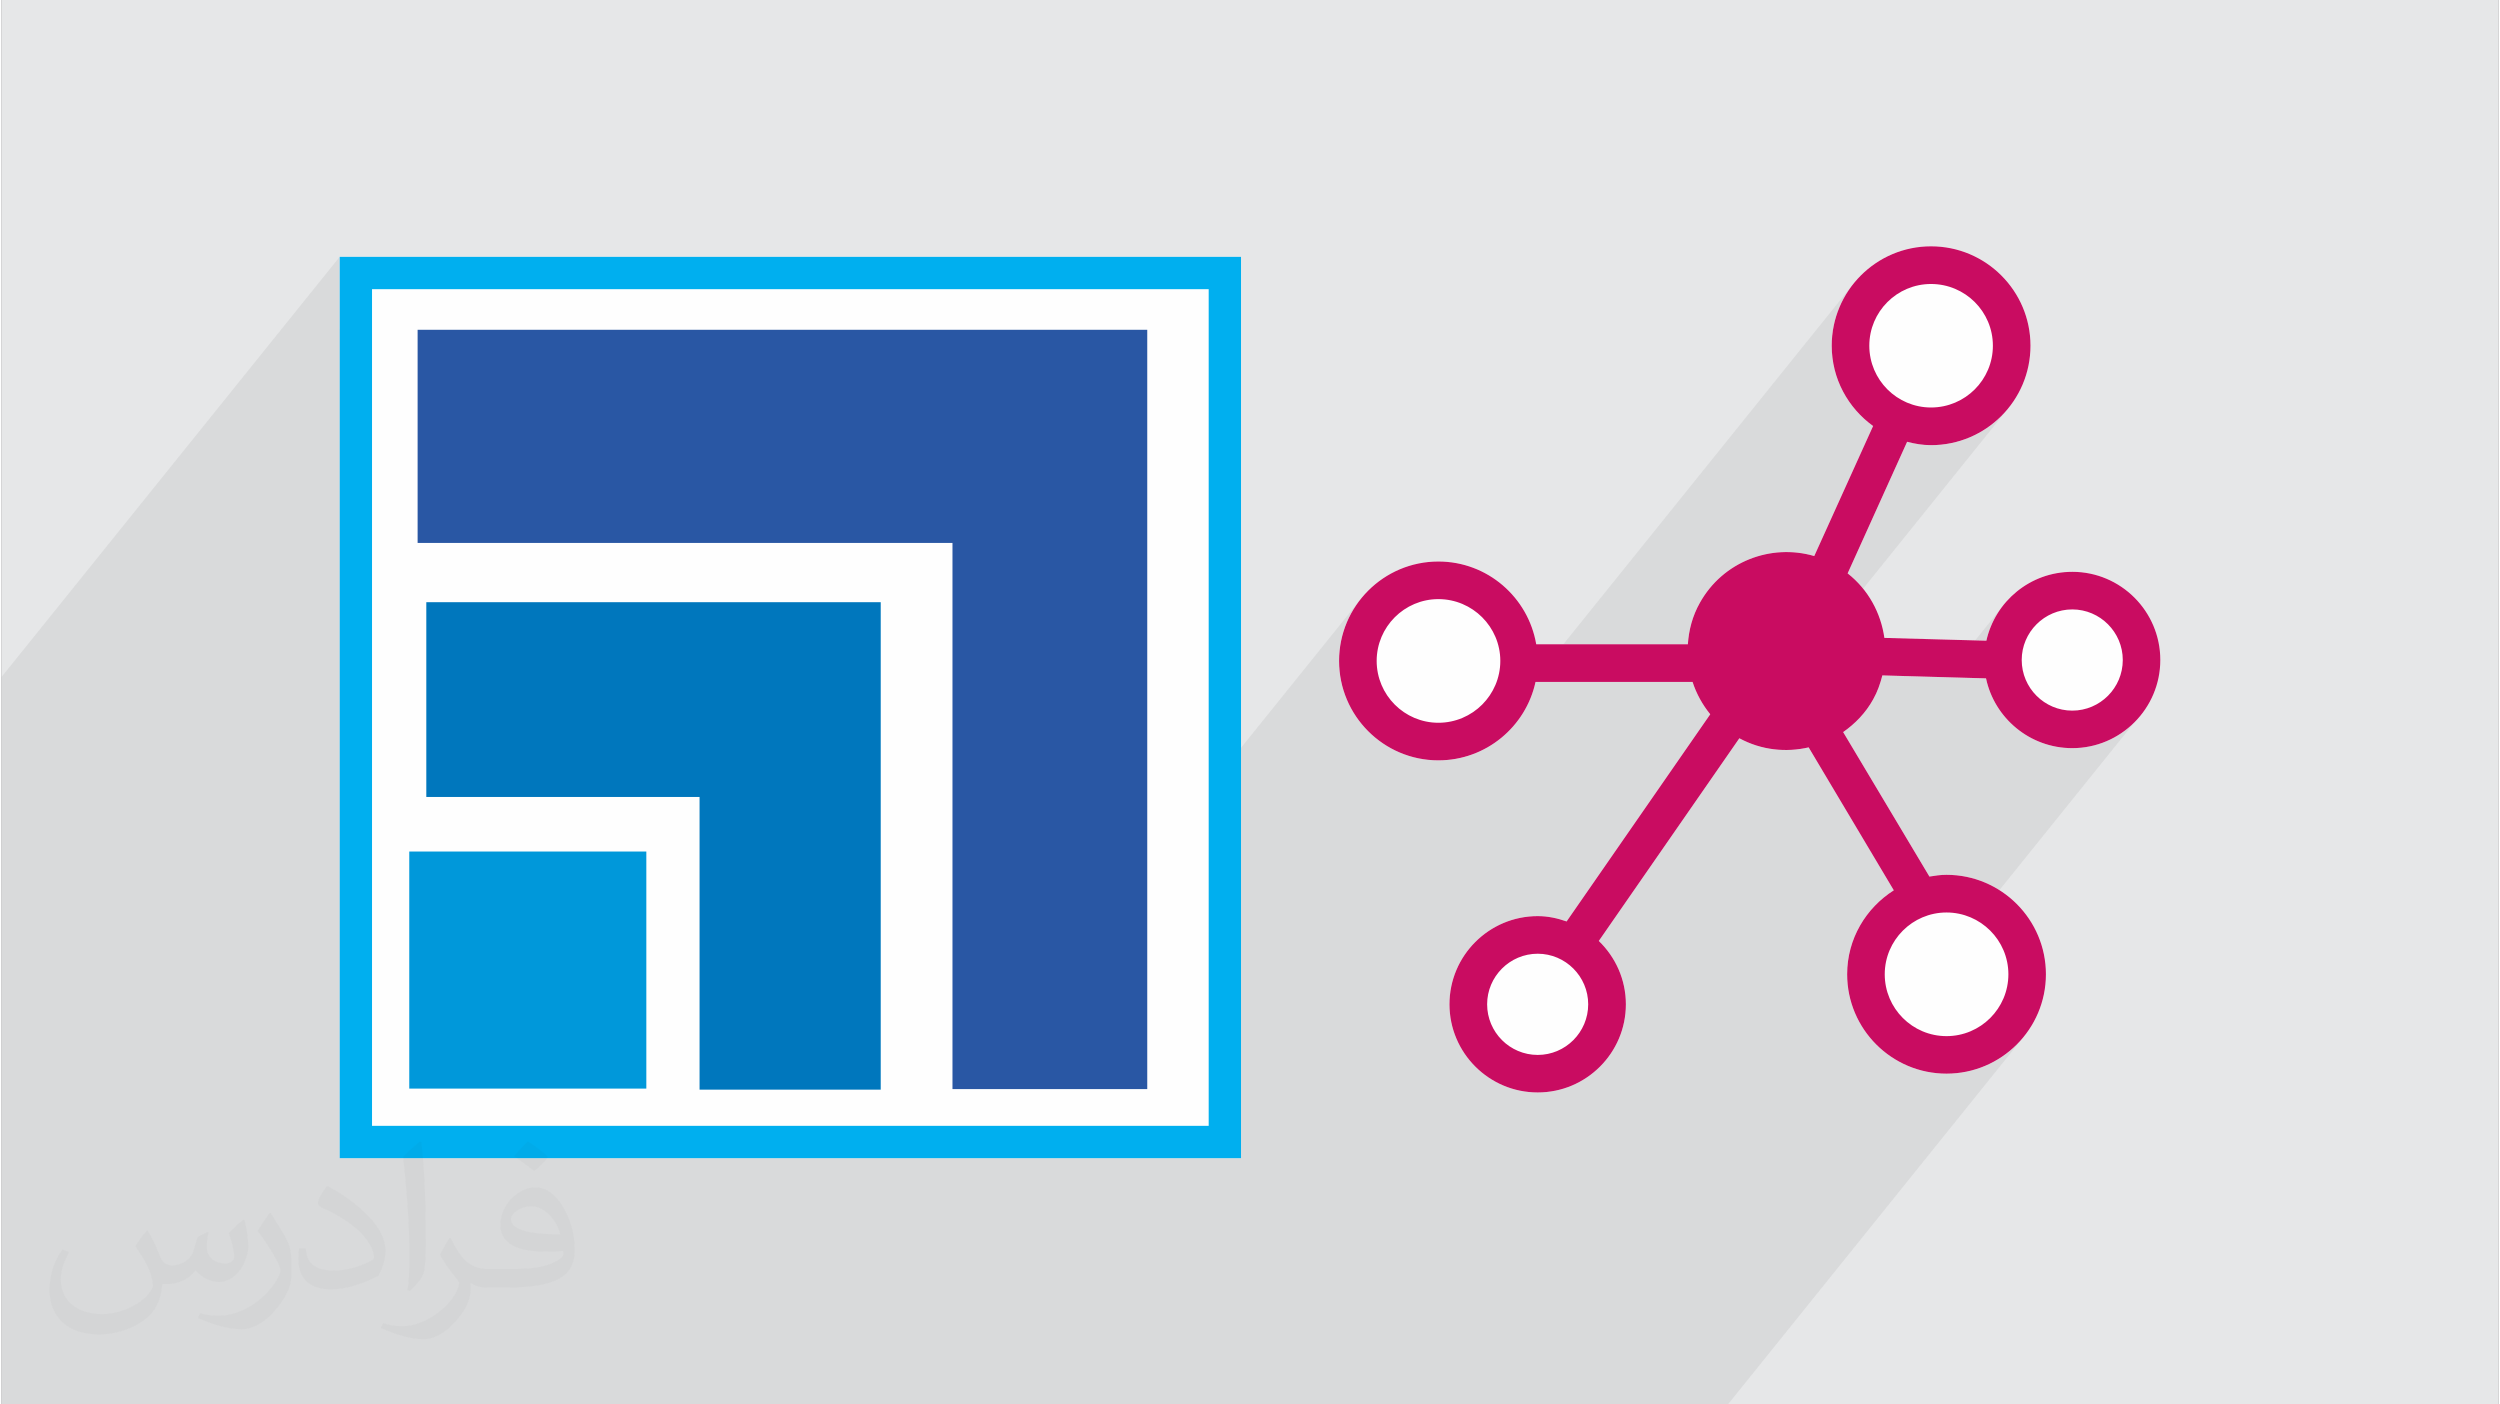 <?xml version="1.0" encoding="UTF-8"?>
<!DOCTYPE svg PUBLIC "-//W3C//DTD SVG 1.0//EN" "http://www.w3.org/TR/2001/REC-SVG-20010904/DTD/svg10.dtd">
<!-- Creator: CorelDRAW 2017 -->
<svg xmlns="http://www.w3.org/2000/svg" xml:space="preserve" width="356px" height="200px" version="1.0" shape-rendering="geometricPrecision" text-rendering="geometricPrecision" image-rendering="optimizeQuality" fill-rule="evenodd" clip-rule="evenodd"
viewBox="0 0 35600 20025"
 xmlns:xlink="http://www.w3.org/1999/xlink">
 <rect x="0" y="0" width="35600" height="20025" fill="#808080" stroke="none"/>
 <g id="Layer_x0020_1">
  <g id="_1436533997168">
   <path fill="#E6E7E8" d="M0 0l35600 0 0 20025 -35600 0 0 -20025z"/>
   <path fill="#373435" fill-opacity="0.078" d="M5932 4702l-650 808 0 -1387 -461 573 0 -1034 -4821 5990 0 10373 24613 0 4211 -5233 -91 100 -101 92 -109 82 -117 71 -124 59 -130 48 -136 35 -140 22 -145 7 -15 -1 638 -793 -130 108 -150 82 -166 51 -177 18 -177 -18 -166 -51 -149 -82 -131 -108 -46 -55 3349 -4161 -186 154 -213 116 -236 73 -252 26 -86 -8 595 -739 -107 88 -122 67 -135 42 -145 15 -146 -15 -135 -42 -122 -67 -107 -88 -88 -107 -67 -122 -42 -136 -14 -145 14 -145 42 -135 67 -122 -605 752 -27 -88 -417 -12 422 -525 64 -203 96 -187 125 -167 -867 1077 -901 -25 -955 1187 -96 -161 -122 23 -125 12 -125 2 -126 -10 -125 -22 -124 -33 -122 -45 -84 -40 3792 -4713 -91 101 -101 91 -109 82 -117 71 -124 60 -130 48 -136 35 -141 21 -145 8 -13 -1 744 -925 -107 131 -131 108 -150 81 -165 51 -178 18 -177 -18 -165 -51 -149 -81 -131 -108 -107 -131 -82 -149 -51 -166 -18 -177 18 -178 51 -165 82 -149 -650 807 -26 -141 -11 -174 7 -145 22 -140 35 -136 47 -130 60 -124 71 -117 82 -109 -5397 6707 -51 21 -116 36 -119 27 -123 16 -126 6 -12 -1 744 -924 -108 130 -131 108 -149 81 -166 52 -178 18 -177 -18 -165 -52 -150 -81 -130 -108 -107 -130 -82 -150 -51 -166 -18 -177 18 -177 51 -165 82 -150 -651 808 -7 -31 -22 -140 -7 -145 7 -145 22 -140 34 -136 48 -130 60 -124 71 -116 82 -109 -3059 3800 0 -4582 0 -3039 -10403 0z"/>
   <g>
    <path fill="#FEFEFE" fill-rule="nonzero" d="M5051 3662l12621 0 0 12851 -12851 0 0 -12851 230 0z"/>
    <path fill="#FEFEFE" d="M29524 8153c-600,0 -1099,421 -1225,982l-1454 -40c-50,-355 -229,-688 -524,-920l848 -1876c110,29 224,48 341,48 783,0 1418,-636 1418,-1418 0,-781 -635,-1417 -1418,-1417 -781,0 -1416,636 -1416,1417 0,472 234,888 590,1145l-839 1854c-620,-181 -1304,80 -1631,667 -106,188 -158,390 -171,591l-2162 0c-114,-668 -694,-1180 -1395,-1180 -781,0 -1416,636 -1416,1417 0,782 635,1418 1416,1418 679,0 1247,-480 1385,-1118l2239 0c54,166 140,323 252,461l-2048 2954c-130,-46 -267,-76 -412,-76 -694,0 -1258,564 -1258,1257 0,693 564,1257 1258,1257 693,0 1257,-564 1257,-1257 0,-354 -149,-674 -386,-903l2004 -2890c313,170 664,205 988,130l1214 2038c-397,252 -665,692 -665,1197 0,781 635,1417 1417,1417 781,0 1417,-636 1417,-1417 0,-781 -636,-1418 -1417,-1418 -85,0 -164,12 -244,25l-1230 -2060c170,-119 321,-273 428,-467 62,-110 101,-225 131,-341l1478 42c120,567 625,995 1230,995 691,0 1255,-564 1255,-1257 0,-692 -562,-1257 -1255,-1257z"/>
    <path fill="#C90C61" d="M29524 8153c-600,0 -1099,421 -1225,982l-1454 -40c-50,-355 -229,-688 -524,-920l848 -1876c110,29 224,48 341,48 783,0 1418,-636 1418,-1418 0,-781 -635,-1417 -1418,-1417 -781,0 -1416,636 -1416,1417 0,472 234,888 590,1145l-839 1854c-620,-181 -1304,80 -1631,667 -106,188 -158,390 -171,591l-2162 0c-114,-668 -694,-1180 -1395,-1180 -781,0 -1416,636 -1416,1417 0,782 635,1418 1416,1418 679,0 1247,-480 1385,-1118l2239 0c54,166 140,323 252,461l-2048 2954c-130,-46 -267,-76 -412,-76 -694,0 -1258,564 -1258,1257 0,693 564,1257 1258,1257 693,0 1257,-564 1257,-1257 0,-354 -149,-674 -386,-903l2004 -2890c313,170 664,205 988,130l1214 2038c-397,252 -665,692 -665,1197 0,781 635,1417 1417,1417 781,0 1417,-636 1417,-1417 0,-781 -636,-1418 -1417,-1418 -85,0 -164,12 -244,25l-1230 -2060c170,-119 321,-273 428,-467 62,-110 101,-225 131,-341l1478 42c120,567 625,995 1230,995 691,0 1255,-564 1255,-1257 0,-692 -562,-1257 -1255,-1257zm-2894 -3224c0,-486 395,-880 880,-880 487,0 882,394 882,880 0,486 -395,881 -882,881 -485,0 -880,-395 -880,-881zm-6144 5376c-485,0 -880,-396 -880,-882 0,-485 395,-881 880,-881 487,0 883,396 883,881 0,486 -396,882 -883,882zm1416 4736c-398,0 -721,-324 -721,-722 0,-396 323,-721 721,-721 397,0 720,325 720,721 0,398 -323,722 -720,722zm5829 -2031c486,0 882,396 882,881 0,487 -396,882 -882,882 -486,0 -881,-395 -881,-882 0,-485 395,-881 881,-881zm1793 -2878c-398,0 -721,-324 -721,-722 0,-396 323,-721 721,-721 397,0 720,325 720,721 0,398 -323,722 -720,722z"/>
    <path fill="#00AFEF" fill-rule="nonzero" d="M5051 3662l12621 0 0 12851 -12851 0 0 -12851 230 0zm12160 461l-11929 0 0 11929 11929 0 0 -11929z"/>
    <path fill="#0098DA" d="M5813 12141l3380 0 0 3380 -3380 0 0 -3380z"/>
    <path fill="#0077BD" d="M12535 8586l0 2777 0 4173 -2583 0 0 -4173 -3896 0 0 -2777 6479 0z"/>
    <path fill="#2957A4" d="M5932 4702l10403 0 0 3039 0 7787 -2777 0 0 -7787 -7626 0 0 -3039z"/>
   </g>
   <path fill="#373435" fill-opacity="0.031" d="M2082 17547c68,104 112,203 155,312 32,64 49,183 199,183 44,0 107,-14 163,-45 63,-33 111,-83 136,-159l60 -202 146 -72 10 10c-20,77 -25,149 -25,206 0,170 146,234 262,234 68,0 129,-34 129,-95 0,-81 -34,-217 -78,-339 68,-68 136,-136 214,-191l12 6c34,144 53,287 53,381 0,93 -41,196 -75,264 -70,132 -194,238 -344,238 -114,0 -241,-58 -328,-163l-5 0c-82,101 -209,193 -412,193l-63 0c-10,134 -39,229 -83,314 -121,237 -480,404 -818,404 -470,0 -706,-272 -706,-633 0,-223 73,-431 185,-578l92 38c-70,134 -117,262 -117,385 0,338 275,499 592,499 294,0 658,-187 724,-404 -25,-237 -114,-348 -250,-565 41,-72 94,-144 160,-221l12 0zm5421 -1274c99,62 196,136 291,221 -53,74 -119,142 -201,202 -95,-77 -190,-143 -287,-213 66,-74 131,-146 197,-210zm51 926c-160,0 -291,105 -291,183 0,168 320,219 703,217 -48,-196 -216,-400 -412,-400zm-359 895c208,0 390,-6 529,-41 155,-39 286,-118 286,-171 0,-15 0,-31 -5,-46 -87,8 -187,8 -274,8 -282,0 -498,-64 -583,-222 -21,-44 -36,-93 -36,-149 0,-152 66,-303 182,-406 97,-85 204,-138 313,-138 197,0 354,158 464,408 60,136 101,293 101,491 0,132 -36,243 -118,326 -153,148 -435,204 -867,204l-196 0 0 0 -51 0c-107,0 -184,-19 -245,-66l-10 0c3,25 5,50 5,72 0,97 -32,221 -97,320 -192,287 -400,410 -580,410 -182,0 -405,-70 -606,-161l36 -70c65,27 155,46 279,46 325,0 752,-314 805,-619 -12,-25 -34,-58 -65,-93 -95,-113 -155,-208 -211,-307 48,-95 92,-171 133,-239l17 -2c139,282 265,445 546,445l44 0 0 0 204 0zm-1408 299c24,-130 26,-276 26,-413l0 -202c0,-377 -48,-926 -87,-1282 68,-75 163,-161 238,-219l22 6c51,450 63,972 63,1452 0,126 -5,250 -17,340 -7,114 -73,201 -214,332l-31 -14zm-1449 -596c7,177 94,318 398,318 189,0 349,-50 526,-135 32,-14 49,-33 49,-49 0,-111 -85,-258 -228,-392 -139,-126 -323,-237 -495,-311 -59,-25 -78,-52 -78,-77 0,-51 68,-158 124,-235l19 -2c197,103 417,256 580,427 148,157 240,316 240,489 0,128 -39,250 -102,361 -216,109 -446,192 -674,192 -277,0 -466,-130 -466,-436 0,-33 0,-84 12,-150l95 0zm-501 -503l172 278c63,103 122,215 122,392l0 227c0,183 -117,379 -306,573 -148,132 -279,188 -400,188 -180,0 -386,-56 -624,-159l27 -70c75,21 162,37 269,37 342,-2 692,-252 852,-557 19,-35 26,-68 26,-90 0,-36 -19,-75 -34,-110 -87,-165 -184,-315 -291,-453 56,-89 112,-174 173,-258l14 2z"/>
  </g>
 </g>
</svg>
